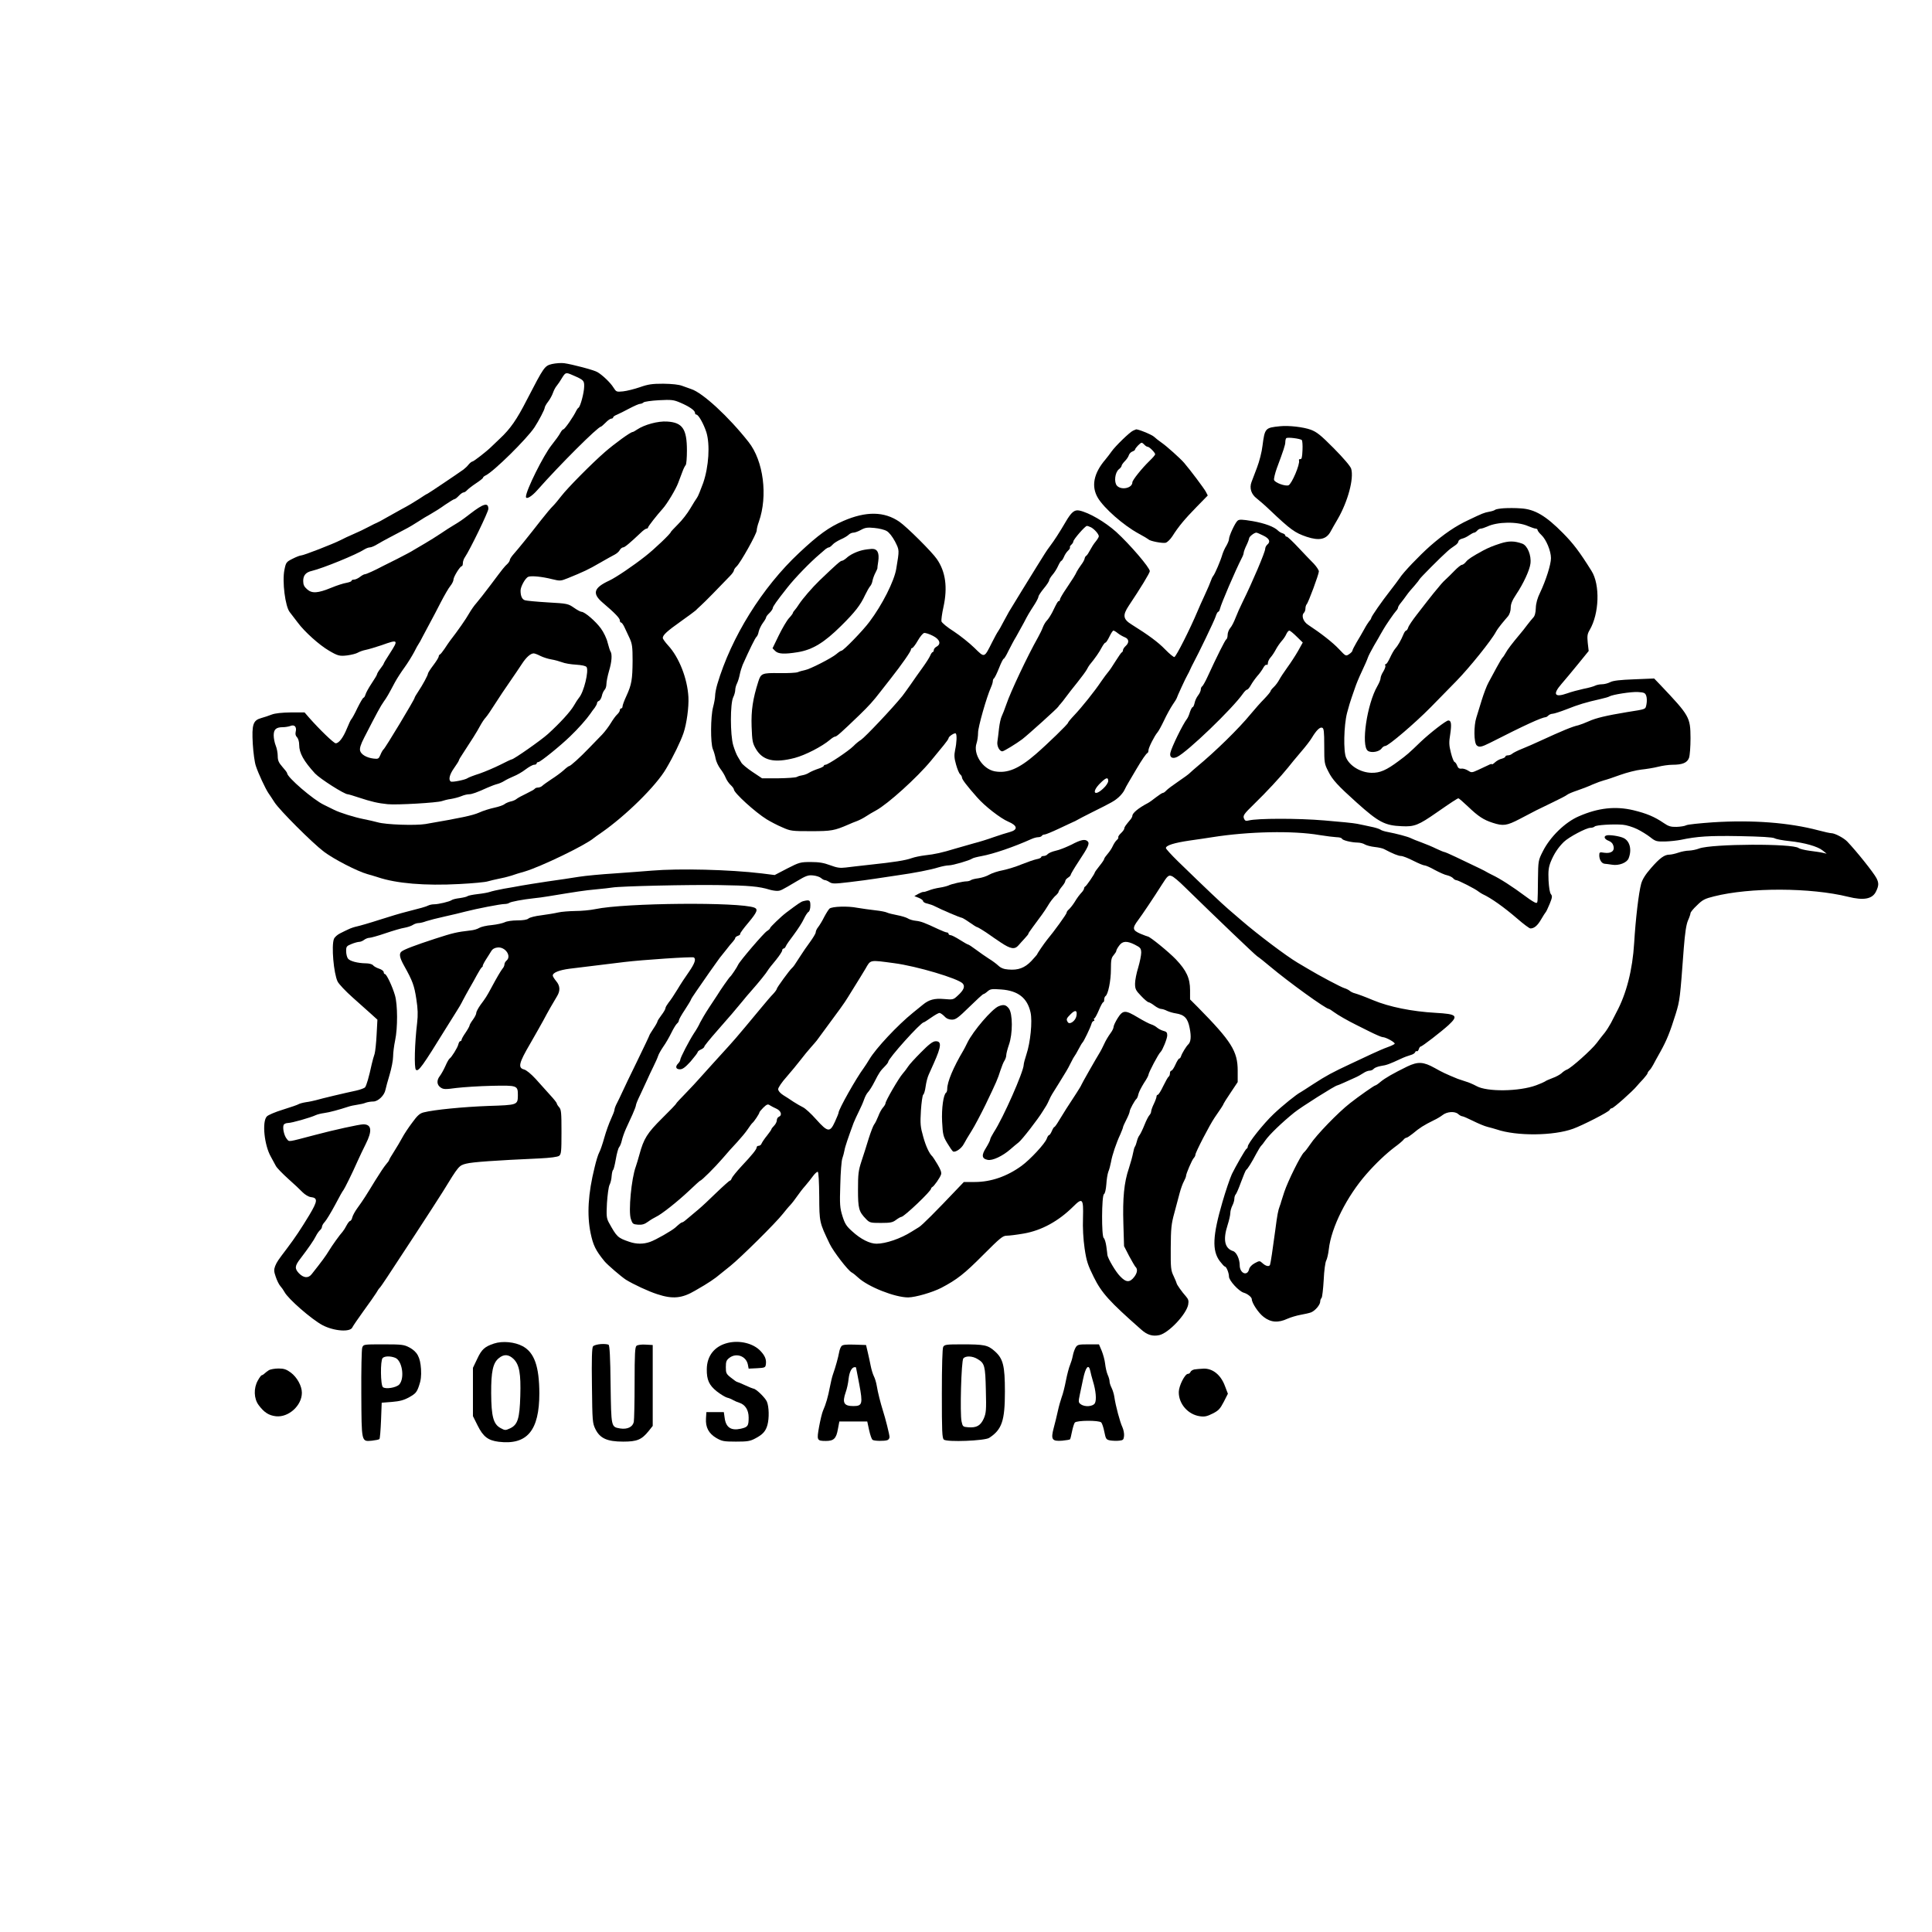 <?xml version="1.0" standalone="no"?>
<!DOCTYPE svg PUBLIC "-//W3C//DTD SVG 20010904//EN"
 "http://www.w3.org/TR/2001/REC-SVG-20010904/DTD/svg10.dtd">
<svg version="1.0" xmlns="http://www.w3.org/2000/svg"
 width="1440pt" height="1440pt" viewBox="0 0 1440 1440"
 preserveAspectRatio="xMidYMid meet">
<g transform="translate(0,1440) scale(0.1,-0.1)"
fill="#000000" stroke="none">
<path d="M4115 11687 c-56 -14 -59 -18 -188 -267 -75 -147 -123 -216 -200
-288 -27 -26 -57 -54 -66 -63 -32 -32 -131 -109 -140 -109 -5 0 -18 -10 -28
-22 -10 -13 -28 -30 -39 -38 -62 -44 -265 -180 -268 -180 -3 0 -31 -17 -63
-39 -32 -21 -89 -55 -128 -75 -38 -21 -92 -51 -120 -67 -27 -16 -57 -32 -65
-35 -8 -3 -33 -15 -55 -27 -48 -25 -77 -39 -130 -62 -22 -9 -60 -27 -85 -40
-59 -30 -278 -115 -296 -115 -8 0 -37 -11 -64 -25 -46 -23 -49 -27 -60 -82
-18 -86 6 -275 40 -316 6 -7 32 -41 59 -77 50 -68 160 -167 232 -209 66 -39
80 -43 137 -36 31 4 66 13 78 20 12 7 38 17 59 21 21 4 74 20 119 35 125 45
128 42 61 -62 -25 -38 -45 -72 -45 -75 0 -3 -11 -20 -25 -38 -14 -18 -25 -37
-25 -42 0 -5 -19 -36 -41 -69 -22 -33 -42 -70 -45 -82 -4 -13 -10 -23 -14 -23
-5 0 -25 -35 -46 -77 -20 -43 -41 -80 -45 -83 -4 -3 -19 -34 -33 -69 -28 -69
-60 -111 -84 -111 -14 0 -120 102 -200 193 l-32 37 -103 0 c-66 -1 -116 -6
-142 -16 -22 -9 -57 -20 -78 -26 -61 -17 -71 -48 -63 -192 4 -66 14 -140 23
-165 19 -58 70 -166 92 -200 10 -14 31 -46 47 -71 38 -59 281 -302 368 -368
74 -56 249 -146 324 -167 26 -7 61 -18 77 -23 139 -47 353 -65 610 -51 99 5
194 14 211 20 18 5 54 14 80 19 27 5 69 15 94 23 25 9 70 23 100 31 119 35
451 195 515 249 6 5 31 23 56 40 183 127 409 349 484 478 55 93 107 201 129
264 24 70 41 195 37 270 -8 140 -70 296 -151 384 -22 24 -40 49 -40 56 0 22
32 51 135 124 55 39 105 76 110 81 6 6 23 23 40 38 27 24 135 134 215 218 17
17 30 36 30 42 0 6 9 20 20 30 29 27 150 243 150 268 0 12 7 41 16 65 68 192
35 454 -77 595 -147 187 -342 367 -427 394 -15 5 -45 16 -67 24 -26 10 -76 15
-141 16 -83 0 -113 -4 -175 -26 -41 -14 -97 -28 -125 -31 -49 -5 -51 -4 -72
29 -22 36 -83 94 -120 115 -25 15 -188 58 -247 66 -22 3 -62 0 -90 -6z m153
-83 c83 -36 87 -40 86 -86 -1 -47 -28 -148 -42 -157 -5 -3 -12 -13 -16 -21
-21 -45 -87 -140 -97 -140 -5 0 -15 -12 -23 -27 -8 -16 -37 -56 -65 -91 -60
-75 -190 -336 -191 -384 0 -24 42 0 85 49 169 191 451 472 474 473 3 0 19 14
35 30 16 17 35 30 43 30 7 0 13 4 13 9 0 5 12 14 28 20 15 6 56 27 92 46 36
19 72 35 81 35 8 0 20 5 26 11 5 5 57 13 114 16 94 5 110 3 159 -18 66 -28
110 -58 110 -76 0 -7 4 -13 10 -13 16 0 55 -70 75 -132 28 -92 18 -256 -24
-378 -19 -52 -39 -102 -46 -110 -6 -8 -29 -44 -50 -80 -21 -36 -62 -89 -92
-118 -29 -29 -53 -55 -53 -57 0 -11 -120 -126 -189 -180 -91 -72 -220 -159
-269 -182 -117 -54 -130 -96 -51 -164 91 -77 129 -117 129 -133 0 -9 4 -16 9
-16 5 0 16 -15 24 -32 8 -18 26 -55 39 -83 20 -44 23 -65 23 -170 -1 -139 -7
-177 -46 -262 -16 -34 -29 -69 -29 -78 0 -8 -4 -15 -10 -15 -5 0 -10 -6 -10
-13 0 -8 -9 -22 -20 -32 -11 -10 -32 -39 -47 -64 -15 -25 -44 -64 -65 -86 -22
-22 -65 -67 -97 -100 -67 -70 -139 -135 -149 -135 -4 0 -23 -14 -42 -32 -19
-17 -60 -47 -90 -66 -30 -20 -61 -42 -68 -49 -7 -7 -22 -13 -32 -13 -10 0 -21
-4 -24 -9 -3 -5 -32 -21 -63 -36 -32 -15 -65 -33 -73 -40 -8 -7 -28 -16 -45
-19 -16 -4 -37 -13 -45 -20 -8 -7 -42 -19 -75 -26 -33 -7 -85 -23 -115 -37
-48 -21 -132 -39 -400 -85 -74 -12 -293 -5 -355 13 -22 6 -69 17 -105 24 -67
13 -176 47 -220 69 -14 7 -47 23 -75 37 -79 37 -275 206 -275 236 0 5 -16 26
-35 47 -28 32 -35 48 -35 82 0 23 -7 58 -15 77 -8 20 -15 54 -15 76 0 45 18
61 69 61 16 0 41 4 55 9 31 13 49 -7 40 -43 -4 -17 -1 -31 10 -41 9 -10 16
-33 16 -57 0 -61 34 -121 118 -213 38 -40 218 -155 244 -155 5 0 43 -11 84
-25 91 -30 142 -42 214 -49 68 -7 370 11 403 23 14 5 44 13 68 16 24 4 59 13
78 21 18 8 44 14 56 14 22 0 56 12 140 50 23 10 54 22 70 26 17 4 41 15 55 24
14 9 45 24 69 34 23 9 64 32 88 51 25 19 54 35 64 35 11 0 19 5 19 10 0 6 6
10 13 10 15 1 162 119 237 192 58 55 124 130 150 168 8 12 23 33 33 45 9 13
17 28 17 34 0 7 6 14 14 17 8 3 18 20 22 37 3 17 13 37 20 45 8 7 14 27 14 44
0 17 9 61 20 99 20 66 24 124 10 144 -4 6 -13 35 -21 65 -7 31 -29 77 -51 107
-39 53 -120 123 -144 123 -7 0 -33 14 -57 31 -42 29 -49 31 -193 39 -82 5
-159 12 -171 16 -21 6 -33 30 -33 72 0 30 36 95 58 103 23 9 104 1 178 -18 58
-14 63 -14 115 7 116 47 157 66 239 114 47 27 97 55 113 63 15 8 32 23 37 34
6 10 17 19 24 19 12 0 46 28 133 110 17 17 36 30 42 30 6 0 11 4 11 8 0 8 66
92 110 141 31 34 98 145 115 192 8 21 22 58 31 82 8 23 20 46 25 51 5 6 9 54
9 108 0 161 -33 209 -147 216 -67 5 -170 -23 -225 -60 -14 -10 -29 -18 -33
-18 -15 0 -131 -84 -205 -148 -99 -86 -280 -269 -326 -329 -20 -26 -48 -60
-62 -74 -15 -14 -54 -61 -87 -103 -95 -122 -173 -218 -205 -254 -17 -19 -30
-39 -30 -46 0 -6 -8 -19 -17 -28 -24 -22 -31 -31 -124 -155 -45 -60 -93 -121
-108 -138 -15 -16 -40 -52 -55 -78 -23 -41 -82 -126 -141 -202 -8 -11 -27 -38
-41 -60 -15 -22 -30 -41 -35 -43 -5 -2 -9 -9 -9 -15 0 -7 -18 -36 -40 -65 -22
-29 -40 -57 -40 -62 0 -12 -40 -86 -73 -135 -15 -22 -27 -43 -27 -47 0 -11
-220 -377 -231 -383 -5 -4 -16 -22 -23 -40 -13 -31 -17 -33 -51 -29 -53 6 -94
31 -101 59 -4 18 4 46 31 98 93 181 122 235 145 267 25 35 34 51 84 145 15 28
47 77 71 110 24 33 56 85 72 115 15 30 30 57 33 60 3 3 18 30 33 60 16 30 41
78 56 105 15 28 50 93 76 145 27 52 59 108 72 123 13 16 23 37 23 47 0 20 49
100 62 100 4 0 8 10 8 23 0 12 7 33 16 45 35 51 174 336 174 359 0 50 -35 41
-135 -36 -61 -47 -77 -58 -129 -89 -16 -9 -56 -35 -90 -58 -33 -22 -87 -56
-120 -75 -32 -19 -70 -41 -85 -50 -14 -10 -69 -38 -121 -65 -52 -26 -102 -51
-110 -55 -52 -28 -120 -59 -130 -59 -7 0 -23 -9 -37 -20 -14 -11 -34 -20 -44
-20 -11 0 -19 -4 -19 -9 0 -5 -17 -11 -37 -15 -21 -3 -71 -19 -112 -36 -102
-42 -146 -45 -182 -12 -22 19 -29 34 -29 62 0 42 20 65 65 75 83 20 333 122
391 160 13 8 31 15 41 15 10 0 36 11 58 25 22 13 60 34 85 47 25 13 74 39 110
58 36 18 84 47 108 63 24 16 65 41 91 55 27 15 76 46 109 70 34 23 65 42 70
42 5 0 19 11 32 25 13 14 29 25 36 25 6 0 17 7 25 16 7 8 36 31 66 51 29 19
53 38 53 42 0 5 9 12 19 17 59 27 309 274 365 359 32 49 76 133 76 146 0 6 11
27 26 46 14 18 30 48 36 66 6 17 18 41 28 52 9 11 27 37 39 58 26 42 29 43 79
21z m-240 -2093 c20 -10 57 -22 82 -26 25 -4 60 -14 79 -21 19 -8 66 -16 104
-18 44 -3 73 -9 79 -18 18 -28 -20 -186 -56 -228 -7 -8 -25 -35 -39 -60 -27
-46 -103 -129 -192 -210 -49 -45 -256 -190 -271 -190 -4 0 -42 -18 -85 -40
-42 -21 -112 -51 -155 -66 -44 -14 -83 -29 -89 -34 -16 -12 -113 -32 -125 -25
-19 12 -10 52 25 101 19 27 35 52 35 56 0 4 13 27 29 50 61 93 107 165 129
207 13 24 32 53 43 64 10 11 41 56 69 101 28 44 78 119 111 166 32 47 73 106
90 133 32 49 64 77 87 77 7 0 29 -8 50 -19z"/>
<path d="M9540 11223 c-110 -11 -113 -14 -130 -145 -5 -46 -24 -119 -41 -163
-17 -44 -35 -92 -41 -108 -17 -45 -2 -92 40 -123 20 -16 63 -53 95 -84 157
-149 188 -171 276 -201 94 -31 147 -20 179 40 9 17 33 59 53 93 76 132 121
301 100 374 -5 18 -55 77 -128 151 -99 100 -128 123 -173 140 -55 20 -164 33
-230 26z m163 -103 c4 -4 7 -38 5 -76 -2 -51 -6 -68 -16 -66 -8 1 -12 -3 -10
-10 9 -27 -54 -175 -78 -185 -24 -9 -102 19 -108 40 -2 10 7 48 20 85 51 137
64 176 64 197 0 12 3 25 7 29 9 9 104 -3 116 -14z"/>
<path d="M8445 11190 c-25 -11 -133 -116 -160 -155 -11 -16 -32 -43 -46 -60
-88 -103 -107 -200 -56 -286 46 -77 190 -204 302 -265 39 -21 72 -41 75 -44 9
-13 109 -32 130 -25 11 4 33 25 48 48 46 73 93 129 180 218 l84 86 -15 29
c-13 24 -113 158 -161 214 -26 31 -132 126 -166 149 -19 13 -46 34 -60 47 -18
16 -127 60 -134 53 -1 0 -10 -4 -21 -9z m85 -105 c7 -8 18 -15 24 -15 13 0 56
-44 56 -56 0 -5 -19 -27 -42 -49 -57 -55 -128 -144 -128 -160 0 -43 -82 -61
-115 -25 -23 26 -15 98 14 122 12 9 21 21 21 27 0 5 11 21 24 34 13 13 27 33
30 45 4 11 16 24 27 27 10 4 19 10 19 14 0 10 39 51 49 51 5 0 14 -7 21 -15z"/>
<path d="M11210 10612 c-30 -2 -59 -7 -65 -11 -5 -5 -26 -12 -45 -15 -41 -8
-48 -11 -155 -62 -95 -44 -183 -104 -286 -194 -80 -71 -200 -196 -227 -239 -9
-14 -42 -57 -72 -96 -59 -75 -140 -191 -140 -202 0 -4 -6 -14 -14 -22 -7 -9
-25 -36 -38 -61 -14 -25 -39 -69 -57 -98 -17 -29 -31 -57 -31 -62 0 -5 -11
-17 -25 -26 -24 -16 -25 -15 -75 38 -46 49 -134 118 -230 181 -37 24 -52 69
-31 90 6 6 11 20 11 32 0 12 4 25 9 31 13 13 91 224 91 245 0 10 -17 35 -37
57 -21 21 -73 75 -115 120 -42 45 -81 82 -87 82 -6 0 -11 4 -11 9 0 5 -9 13
-20 16 -11 3 -26 12 -33 19 -29 30 -100 56 -191 72 -80 13 -99 14 -112 3 -18
-15 -64 -113 -64 -138 0 -9 -9 -30 -19 -48 -11 -17 -24 -46 -30 -65 -13 -46
-55 -144 -68 -160 -6 -7 -14 -24 -18 -37 -4 -13 -24 -60 -45 -105 -21 -45 -45
-99 -54 -121 -55 -131 -159 -338 -173 -342 -5 -2 -37 24 -69 57 -51 53 -124
107 -249 185 -65 40 -69 69 -22 140 89 133 157 245 157 258 0 26 -147 198
-251 293 -83 74 -202 144 -275 159 -36 7 -59 -12 -102 -86 -45 -77 -86 -140
-112 -174 -14 -18 -33 -46 -43 -62 -9 -15 -36 -58 -60 -96 -39 -63 -188 -304
-207 -337 -5 -8 -23 -42 -41 -75 -17 -33 -35 -65 -40 -71 -5 -6 -25 -42 -44
-80 -61 -121 -55 -118 -133 -42 -37 36 -106 91 -153 122 -48 30 -89 64 -92 75
-2 10 4 58 15 107 32 146 16 263 -49 357 -35 52 -224 240 -279 278 -113 78
-249 80 -419 6 -106 -46 -184 -102 -328 -237 -276 -258 -507 -629 -611 -981
-9 -31 -16 -69 -16 -85 0 -16 -7 -54 -15 -84 -19 -71 -20 -268 -2 -313 8 -18
17 -50 21 -72 4 -21 20 -55 35 -75 15 -19 33 -49 40 -67 7 -17 23 -41 37 -54
13 -12 24 -27 24 -33 1 -26 158 -169 245 -223 28 -17 79 -44 115 -59 62 -28
72 -29 215 -29 152 0 174 4 280 50 17 8 45 19 64 26 18 7 47 22 65 34 17 11
51 32 76 45 88 48 305 244 409 370 34 41 77 94 96 117 19 23 35 46 35 51 0 13
46 43 54 35 9 -10 7 -67 -5 -122 -8 -40 -7 -61 7 -110 9 -33 23 -66 30 -72 8
-6 14 -17 14 -24 0 -14 36 -61 112 -147 57 -66 176 -158 233 -182 69 -29 74
-60 13 -77 -24 -6 -79 -24 -123 -39 -44 -16 -109 -36 -145 -45 -36 -10 -99
-28 -140 -40 -98 -30 -152 -42 -225 -50 -33 -4 -78 -13 -100 -21 -47 -17 -131
-30 -310 -49 -71 -8 -153 -17 -182 -21 -42 -5 -64 -2 -115 17 -48 18 -83 24
-144 24 -78 0 -86 -2 -176 -48 l-94 -49 -95 12 c-241 29 -618 38 -819 21 -58
-5 -184 -14 -280 -21 -96 -6 -215 -17 -265 -25 -49 -8 -155 -24 -235 -35 -80
-12 -167 -26 -195 -31 -27 -5 -86 -16 -130 -23 -44 -8 -91 -19 -105 -24 -14
-5 -54 -12 -90 -16 -36 -4 -69 -11 -75 -15 -5 -5 -32 -11 -59 -15 -27 -3 -54
-10 -60 -15 -15 -11 -98 -31 -131 -31 -14 0 -33 -4 -43 -9 -17 -9 -57 -20
-167 -48 -33 -8 -121 -34 -195 -58 -74 -24 -151 -46 -170 -50 -19 -4 -46 -13
-60 -20 -14 -6 -42 -20 -64 -31 -21 -10 -42 -29 -47 -42 -20 -51 -2 -256 27
-317 9 -19 60 -73 113 -120 53 -47 116 -103 140 -125 l44 -40 -6 -112 c-3 -62
-10 -126 -15 -143 -6 -16 -15 -50 -21 -75 -21 -98 -40 -162 -50 -174 -6 -7
-37 -18 -68 -25 -81 -17 -262 -60 -298 -71 -16 -4 -50 -12 -75 -15 -25 -4 -49
-11 -55 -15 -5 -4 -57 -22 -115 -40 -59 -18 -113 -41 -122 -52 -36 -40 -18
-213 30 -298 14 -25 31 -56 38 -70 7 -14 48 -56 91 -95 43 -38 92 -84 109
-102 17 -17 44 -33 59 -35 55 -6 54 -28 -10 -135 -63 -104 -105 -167 -166
-248 -69 -91 -75 -100 -88 -131 -10 -27 -10 -40 4 -80 9 -27 24 -58 34 -69 10
-11 24 -31 31 -44 26 -51 203 -205 284 -248 86 -45 209 -54 223 -15 4 9 41 63
82 120 42 57 84 118 95 135 10 18 21 34 25 37 4 3 29 39 56 80 27 41 121 185
210 320 88 135 181 278 205 317 120 196 121 196 175 210 46 12 215 24 547 39
81 4 133 11 145 19 16 12 18 31 18 178 0 143 -2 167 -17 184 -10 11 -18 24
-18 29 0 5 -23 34 -51 64 -27 30 -75 83 -106 118 -35 38 -69 66 -87 71 -47 12
-39 48 45 191 40 69 84 148 99 175 31 59 76 138 102 180 25 41 23 78 -7 113
-14 17 -25 35 -25 41 0 22 49 41 126 51 195 24 326 40 409 50 132 16 506 41
516 34 19 -11 7 -45 -35 -106 -25 -35 -64 -94 -87 -133 -23 -38 -53 -83 -66
-98 -12 -16 -23 -34 -23 -41 0 -7 -13 -30 -30 -52 -16 -21 -30 -43 -30 -48 0
-4 -13 -28 -30 -53 -16 -24 -30 -47 -30 -50 0 -3 -41 -89 -91 -192 -50 -102
-100 -206 -111 -231 -11 -25 -29 -61 -39 -81 -11 -20 -19 -43 -19 -50 0 -8
-12 -39 -26 -69 -14 -30 -37 -93 -50 -140 -13 -47 -30 -96 -38 -110 -8 -14
-23 -63 -34 -110 -49 -197 -58 -354 -30 -491 19 -90 37 -128 103 -209 21 -26
126 -116 160 -138 55 -34 168 -87 234 -108 115 -38 184 -31 281 26 8 5 40 24
70 41 30 18 69 44 87 58 17 14 66 53 107 86 77 62 338 320 391 388 17 21 41
51 55 65 14 15 37 45 52 67 15 22 42 57 60 77 18 21 44 53 58 73 14 19 30 33
35 31 6 -1 10 -72 11 -182 1 -195 1 -194 78 -355 28 -58 136 -198 164 -213 10
-5 31 -22 48 -38 74 -69 274 -148 373 -148 55 1 179 37 246 71 118 62 172 104
313 246 126 126 146 143 175 143 19 0 75 7 127 16 133 23 259 92 369 201 69
69 77 60 73 -82 -3 -77 2 -160 12 -230 14 -95 24 -124 68 -213 59 -119 116
-182 352 -390 46 -42 87 -54 137 -43 70 16 201 155 215 227 5 29 2 40 -17 62
-29 32 -69 89 -69 97 0 3 -10 27 -22 53 -21 43 -23 60 -22 212 1 144 4 177 27
260 14 52 32 120 40 150 8 30 22 69 31 85 9 17 16 34 16 40 0 17 44 119 57
133 7 7 13 19 13 26 0 17 105 220 143 276 17 25 39 57 49 72 10 15 18 29 18
32 0 2 24 40 53 83 l52 78 0 85 c0 145 -47 219 -297 473 l-58 58 0 69 c0 89
-27 147 -106 230 -54 56 -194 170 -209 170 -3 0 -29 10 -56 21 -59 26 -61 41
-16 101 30 40 118 171 176 263 43 68 51 75 75 65 12 -4 54 -39 92 -77 253
-247 523 -505 544 -520 14 -9 58 -44 97 -77 137 -115 415 -316 438 -316 3 0
21 -11 38 -24 28 -21 105 -65 164 -94 10 -5 55 -28 100 -50 46 -23 90 -42 98
-42 24 0 96 -40 90 -50 -3 -4 -27 -16 -53 -25 -26 -9 -78 -32 -117 -50 -38
-18 -110 -51 -160 -75 -133 -62 -181 -88 -275 -149 -47 -31 -90 -58 -95 -61
-29 -14 -137 -101 -203 -164 -75 -71 -192 -218 -192 -242 0 -7 -4 -14 -9 -16
-8 -3 -81 -131 -109 -188 -15 -33 -48 -130 -71 -210 -73 -251 -78 -360 -20
-439 17 -22 34 -41 38 -41 12 0 31 -48 31 -75 0 -29 73 -109 110 -120 29 -8
60 -34 60 -48 0 -28 50 -104 89 -133 53 -41 108 -45 177 -13 25 11 69 24 97
29 29 5 64 13 78 18 31 12 69 57 69 81 0 10 4 21 10 27 5 5 12 65 16 134 3 70
12 134 19 145 6 11 15 48 19 83 18 164 135 396 282 563 71 81 145 150 209 199
28 20 56 44 64 53 7 10 18 17 23 17 6 0 27 14 47 30 52 44 84 64 157 100 22
10 52 28 66 39 33 26 91 30 116 8 10 -9 24 -17 31 -17 6 0 43 -16 81 -35 38
-19 86 -39 107 -44 21 -5 52 -14 68 -19 149 -51 425 -48 570 5 74 27 267 126
272 140 3 7 10 13 17 13 12 0 156 128 185 164 9 11 31 35 49 54 17 19 32 39
32 43 0 4 6 14 13 21 8 7 20 25 28 40 8 15 32 60 55 100 47 85 71 144 114 282
31 101 32 114 60 491 9 113 18 173 31 204 11 24 19 49 19 55 0 7 21 33 48 58
41 41 58 50 127 67 269 68 721 66 1000 -3 116 -29 181 -17 208 40 21 43 21 64
3 99 -22 42 -150 202 -218 273 -26 27 -93 62 -118 62 -9 0 -52 9 -96 21 -219
58 -490 79 -788 60 -98 -7 -188 -16 -198 -22 -11 -6 -43 -11 -72 -12 -42 -1
-60 4 -96 29 -69 47 -127 71 -225 95 -134 32 -263 18 -407 -45 -103 -44 -214
-153 -268 -260 -35 -69 -35 -71 -37 -210 -2 -183 -1 -176 -15 -175 -7 0 -40
20 -73 45 -106 79 -196 136 -255 164 -14 7 -32 16 -40 21 -14 9 -51 27 -232
113 -42 20 -79 36 -84 36 -4 0 -30 11 -58 24 -28 14 -78 35 -111 47 -33 12
-69 26 -80 32 -21 11 -108 34 -172 46 -23 4 -48 12 -55 18 -7 5 -40 16 -73 22
-33 7 -78 17 -100 21 -22 5 -132 16 -244 25 -200 17 -499 16 -563 0 -23 -6
-29 -3 -37 16 -7 21 1 33 74 104 94 91 203 209 255 274 19 25 62 76 95 115 34
39 71 87 82 106 35 58 61 83 78 76 12 -4 15 -28 15 -136 0 -126 1 -133 31
-191 30 -61 71 -105 210 -230 164 -147 210 -172 337 -177 94 -5 125 8 260 102
105 73 155 106 162 106 4 0 36 -28 71 -61 77 -74 117 -100 186 -122 77 -25
104 -21 200 29 109 58 135 71 248 125 50 24 97 48 105 55 8 7 42 21 75 32 33
11 85 31 115 45 30 13 69 27 85 31 17 4 71 22 120 40 50 18 121 36 158 40 38
4 94 13 125 21 31 8 79 15 108 15 74 0 110 15 123 52 6 17 11 83 11 147 -1
155 -7 166 -223 394 l-48 50 -148 -6 c-107 -4 -158 -10 -179 -21 -17 -9 -45
-16 -62 -16 -17 0 -40 -5 -50 -10 -11 -6 -50 -17 -87 -24 -37 -8 -93 -23 -123
-34 -94 -33 -109 -7 -42 70 26 30 82 97 125 150 l78 96 -7 61 c-5 51 -3 66 14
95 72 122 79 338 14 441 -90 144 -136 204 -212 281 -129 131 -212 179 -315
185 -38 3 -95 3 -125 1z m179 -133 c24 -10 50 -19 57 -19 8 0 14 -5 14 -10 0
-6 13 -23 29 -38 36 -34 71 -119 71 -172 0 -47 -37 -164 -81 -257 -20 -40 -31
-80 -32 -115 -1 -36 -8 -61 -20 -72 -9 -10 -29 -34 -44 -54 -15 -21 -41 -53
-58 -73 -52 -62 -90 -111 -104 -138 -8 -14 -17 -28 -21 -31 -4 -3 -24 -36 -45
-75 -20 -38 -48 -89 -61 -113 -13 -23 -35 -82 -50 -130 -15 -48 -33 -106 -40
-130 -20 -61 -19 -186 2 -207 18 -17 35 -14 101 19 259 132 382 188 415 191 4
0 13 6 20 13 6 6 20 12 30 12 10 0 57 15 106 34 85 34 141 51 252 76 30 7 60
15 65 19 23 14 164 36 213 33 46 -3 54 -6 62 -28 5 -13 6 -41 2 -62 -9 -41 3
-36 -147 -60 -151 -25 -231 -44 -281 -67 -29 -13 -66 -27 -81 -31 -43 -9 -120
-41 -283 -116 -41 -19 -102 -46 -135 -59 -33 -13 -66 -30 -73 -36 -7 -7 -22
-13 -33 -13 -10 0 -19 -4 -19 -9 0 -5 -12 -12 -27 -16 -16 -3 -38 -16 -50 -27
-13 -12 -23 -18 -23 -14 0 4 -12 1 -27 -7 -16 -8 -50 -24 -77 -36 -46 -21 -49
-21 -75 -4 -14 9 -36 16 -48 14 -17 -2 -26 5 -32 22 -5 14 -14 26 -20 28 -6 2
-18 33 -27 69 -14 55 -15 77 -5 137 11 75 8 103 -14 103 -17 0 -135 -92 -205
-158 -91 -88 -103 -98 -165 -144 -92 -69 -141 -90 -204 -88 -80 2 -161 51
-188 113 -21 46 -17 239 7 333 11 43 27 95 34 114 7 19 19 53 26 75 7 22 29
76 50 120 21 44 41 90 45 103 4 13 25 53 46 90 22 37 44 75 49 85 6 9 13 23
18 31 16 30 85 130 98 143 8 8 14 19 14 25 0 5 10 22 23 37 12 15 31 40 42 56
11 16 37 47 58 70 20 23 37 45 37 47 0 6 161 168 207 208 15 14 40 33 56 43
15 9 27 24 27 31 0 8 12 17 27 21 15 3 39 15 54 26 15 10 31 19 37 19 5 0 15
7 22 15 7 8 19 15 27 15 8 0 29 7 47 15 77 37 225 39 305 4z m-3256 -10 c25
-14 56 -49 57 -66 0 -6 -11 -24 -24 -40 -13 -15 -31 -44 -41 -63 -10 -19 -22
-38 -28 -42 -6 -3 -12 -13 -13 -22 -1 -8 -13 -30 -27 -48 -13 -18 -27 -40 -31
-48 -11 -25 -29 -53 -78 -126 -27 -39 -48 -76 -48 -82 0 -7 -3 -12 -8 -12 -7
0 -12 -8 -48 -82 -12 -23 -30 -52 -41 -63 -11 -11 -24 -34 -30 -50 -6 -17 -22
-50 -36 -75 -79 -140 -205 -407 -236 -499 -12 -35 -28 -76 -35 -90 -7 -14 -16
-55 -20 -91 -4 -36 -9 -80 -12 -98 -5 -32 15 -72 37 -72 11 0 107 59 148 90
43 33 265 233 269 243 2 4 9 13 16 20 6 6 25 30 41 52 16 22 55 72 86 110 31
39 62 81 69 94 7 14 17 30 21 35 40 48 74 97 90 129 11 20 23 37 28 37 5 0 18
20 30 45 12 25 25 45 30 45 4 0 20 -9 33 -20 14 -11 37 -24 52 -30 31 -12 34
-40 6 -65 -11 -10 -20 -24 -20 -31 0 -7 -4 -14 -8 -16 -5 -1 -25 -31 -46 -64
-21 -34 -45 -70 -54 -80 -10 -11 -34 -44 -55 -74 -48 -72 -145 -193 -202 -253
-25 -26 -45 -51 -45 -55 0 -9 -150 -155 -240 -233 -127 -110 -212 -145 -306
-128 -90 17 -163 130 -135 210 6 18 11 53 11 78 0 43 63 264 96 338 8 17 14
38 14 46 0 9 4 18 9 21 5 4 22 38 37 76 15 39 31 70 35 70 4 0 20 26 35 58 16
31 41 80 58 107 16 28 42 75 58 105 30 58 36 68 81 138 15 24 27 48 27 55 0 7
18 34 40 61 22 26 40 54 40 61 0 6 11 25 25 41 14 16 33 46 42 67 9 20 20 37
24 37 3 0 12 13 19 29 6 16 20 37 31 47 10 9 16 20 14 24 -3 4 2 13 10 20 8 7
15 18 15 24 0 15 88 116 101 116 6 0 20 -5 32 -11z m-1524 -27 c18 -10 42 -41
62 -78 33 -66 33 -60 9 -204 -15 -91 -104 -268 -200 -395 -47 -64 -194 -215
-208 -215 -5 0 -22 -11 -38 -25 -35 -30 -199 -114 -236 -120 -15 -3 -38 -9
-52 -15 -13 -5 -76 -8 -139 -7 -126 2 -136 -2 -155 -63 -41 -129 -54 -215 -50
-334 4 -110 7 -125 32 -168 51 -87 137 -107 290 -67 79 21 203 85 262 135 15
13 32 24 39 24 11 0 45 30 180 160 72 70 103 104 156 173 10 12 44 56 76 97
85 108 153 206 153 219 0 6 4 11 9 11 5 0 24 24 41 54 17 30 38 56 48 58 9 2
38 -7 65 -21 52 -26 64 -61 27 -81 -11 -6 -20 -17 -20 -25 0 -8 -4 -15 -8 -15
-4 0 -13 -12 -19 -27 -7 -16 -32 -55 -56 -88 -24 -33 -65 -91 -91 -129 -27
-38 -54 -76 -60 -83 -75 -93 -279 -308 -308 -327 -15 -9 -41 -30 -57 -47 -37
-37 -190 -139 -208 -139 -7 0 -13 -4 -13 -8 0 -5 -19 -15 -42 -22 -24 -8 -54
-21 -67 -29 -13 -9 -36 -17 -49 -19 -14 -2 -33 -7 -43 -13 -10 -5 -72 -9 -138
-10 l-121 0 -72 48 c-39 26 -76 57 -82 68 -6 11 -18 31 -27 45 -9 14 -24 52
-34 85 -23 79 -23 312 0 358 8 16 15 41 15 54 0 13 6 36 14 51 7 15 16 44 20
66 4 21 14 52 21 70 50 112 95 205 104 210 5 4 13 21 16 39 4 17 18 46 31 64
13 17 24 36 24 41 0 6 11 20 25 33 13 13 25 30 25 37 0 11 29 52 108 152 58
74 172 191 242 250 16 14 36 31 44 38 8 6 19 12 24 12 5 0 17 9 27 20 10 12
38 29 62 40 24 10 50 26 59 35 8 8 24 15 35 15 10 0 36 9 57 21 31 17 48 19
99 14 34 -3 76 -13 92 -23z m2807 -34 c46 -22 56 -46 29 -68 -8 -7 -15 -21
-15 -31 0 -24 -98 -254 -167 -393 -19 -38 -43 -92 -54 -121 -11 -29 -28 -63
-39 -75 -11 -13 -20 -36 -20 -51 0 -15 -4 -31 -10 -34 -9 -6 -68 -123 -141
-282 -15 -33 -33 -64 -38 -68 -6 -3 -11 -14 -11 -24 0 -10 -9 -30 -20 -44 -11
-14 -23 -39 -26 -56 -4 -17 -10 -31 -14 -31 -5 0 -14 -17 -21 -37 -6 -21 -16
-44 -22 -51 -31 -40 -115 -211 -124 -254 -7 -33 16 -46 50 -30 77 37 414 361
492 473 11 16 25 29 30 29 6 0 18 15 28 33 10 18 32 49 48 68 17 18 37 47 45
62 8 15 19 25 24 22 6 -4 10 2 10 13 0 10 9 30 21 43 12 13 29 40 39 59 10 19
29 46 41 60 13 14 30 38 36 53 7 15 17 27 23 27 5 0 30 -20 55 -45 l45 -44
-35 -63 c-20 -35 -56 -90 -80 -123 -24 -33 -51 -74 -60 -91 -9 -17 -27 -42
-41 -55 -13 -12 -24 -26 -24 -31 0 -4 -21 -30 -47 -57 -27 -27 -71 -77 -100
-112 -90 -110 -264 -280 -403 -395 -19 -16 -42 -36 -50 -44 -8 -9 -48 -38 -88
-65 -40 -27 -80 -57 -89 -67 -9 -10 -20 -18 -26 -18 -5 0 -28 -15 -50 -32 -23
-18 -50 -38 -62 -44 -69 -36 -115 -74 -115 -95 0 -5 -5 -15 -10 -22 -40 -48
-50 -61 -50 -72 0 -6 -11 -22 -25 -35 -13 -12 -22 -26 -20 -30 3 -4 -2 -14
-11 -21 -8 -7 -21 -26 -29 -43 -7 -17 -25 -44 -39 -60 -14 -16 -26 -33 -26
-38 0 -5 -16 -29 -35 -52 -19 -24 -35 -46 -35 -49 0 -9 -63 -102 -72 -105 -4
-2 -8 -8 -8 -14 0 -5 -6 -16 -12 -23 -26 -29 -36 -42 -60 -81 -14 -22 -33 -45
-42 -53 -9 -7 -16 -18 -16 -24 0 -10 -94 -140 -146 -202 -23 -29 -74 -103 -74
-109 0 -1 -19 -23 -43 -49 -49 -51 -98 -70 -172 -63 -32 2 -55 11 -73 28 -15
14 -47 38 -72 53 -25 16 -68 46 -96 67 -28 21 -54 38 -58 38 -4 0 -32 16 -62
35 -30 19 -61 35 -69 35 -8 0 -15 5 -15 10 0 6 -6 10 -12 10 -7 0 -35 11 -63
24 -104 49 -131 59 -169 63 -21 2 -48 10 -60 18 -11 7 -47 18 -79 24 -31 6
-65 14 -75 19 -9 5 -48 13 -87 17 -38 4 -99 13 -136 19 -70 14 -186 10 -206
-6 -6 -5 -24 -33 -39 -61 -14 -29 -35 -63 -45 -76 -11 -13 -19 -31 -19 -40 0
-9 -20 -41 -43 -73 -23 -31 -54 -76 -69 -100 -48 -75 -53 -82 -65 -93 -19 -17
-113 -146 -113 -155 0 -5 -12 -22 -27 -38 -16 -16 -56 -63 -89 -103 -34 -41
-88 -105 -119 -143 -32 -38 -64 -76 -72 -85 -14 -17 -52 -59 -174 -193 -42
-46 -87 -96 -100 -111 -13 -16 -57 -62 -96 -103 -40 -41 -73 -76 -73 -79 0 -4
-47 -53 -105 -110 -111 -110 -137 -152 -169 -270 -9 -33 -21 -73 -27 -90 -33
-89 -56 -334 -37 -390 12 -37 16 -40 53 -43 31 -2 49 3 75 22 19 14 46 30 59
36 40 18 160 113 246 194 44 42 82 76 84 76 10 0 111 101 166 165 33 39 82 94
110 123 27 30 63 72 78 95 15 23 31 44 35 47 12 9 52 69 52 78 0 4 14 21 30
37 26 25 34 27 48 17 9 -6 32 -18 50 -26 34 -16 44 -49 17 -60 -8 -3 -15 -15
-15 -26 0 -11 -9 -29 -20 -40 -11 -11 -20 -23 -20 -26 0 -4 -15 -25 -33 -48
-19 -23 -36 -49 -40 -58 -3 -10 -13 -18 -22 -18 -8 0 -15 -5 -15 -11 0 -15
-32 -55 -113 -141 -37 -40 -70 -81 -73 -90 -3 -10 -9 -18 -14 -18 -4 0 -50
-41 -102 -91 -51 -50 -110 -105 -132 -123 -21 -17 -55 -46 -75 -63 -20 -18
-40 -33 -44 -33 -8 0 -21 -10 -54 -40 -26 -23 -144 -91 -187 -106 -50 -18
-103 -18 -157 1 -85 29 -92 36 -152 145 -16 31 -18 48 -13 143 4 60 12 121 19
135 8 15 15 45 16 67 2 22 6 42 11 45 4 3 13 39 20 80 7 41 18 82 25 90 7 8
16 31 20 50 4 19 18 59 31 88 13 28 35 77 49 107 14 31 25 61 25 67 0 7 14 42
32 78 17 36 40 85 51 110 11 25 32 70 47 100 15 30 31 66 35 79 4 14 22 45 39
70 18 25 45 72 60 103 15 31 34 62 42 69 8 6 14 17 14 23 0 7 20 43 45 80 25
38 45 72 45 75 0 3 18 32 40 63 96 139 115 166 149 213 19 28 38 52 41 55 3 3
19 23 36 45 16 21 37 47 47 57 9 10 17 22 17 27 0 5 9 12 20 16 11 3 19 10 17
15 -1 5 26 42 61 83 65 78 74 100 45 112 -112 43 -963 36 -1186 -11 -38 -8
-105 -14 -150 -14 -45 -1 -102 -5 -127 -11 -25 -6 -81 -15 -125 -21 -44 -5
-87 -16 -96 -24 -10 -9 -39 -14 -83 -14 -37 0 -79 -6 -94 -14 -15 -7 -58 -17
-97 -21 -38 -3 -80 -13 -93 -21 -12 -8 -41 -17 -65 -19 -103 -12 -129 -18
-262 -61 -150 -49 -232 -80 -252 -96 -20 -16 -15 -45 19 -106 64 -114 76 -149
91 -247 12 -77 13 -119 6 -180 -18 -148 -23 -335 -9 -348 18 -18 47 22 229
317 24 39 57 91 72 115 16 24 38 62 49 85 12 22 34 64 50 91 16 28 42 73 56
100 15 28 31 53 36 56 5 3 8 8 6 10 -1 2 8 22 22 44 14 21 32 51 41 65 10 17
26 26 48 28 58 6 106 -65 66 -98 -8 -7 -15 -19 -15 -28 0 -8 -6 -23 -14 -31
-12 -15 -41 -63 -88 -151 -29 -54 -40 -71 -76 -119 -17 -24 -32 -51 -32 -61 0
-9 -11 -31 -25 -50 -14 -19 -25 -38 -25 -43 0 -5 -13 -29 -30 -54 -17 -24 -30
-48 -30 -54 0 -5 -4 -9 -9 -9 -5 0 -12 -11 -15 -25 -6 -25 -50 -95 -65 -105
-5 -3 -19 -27 -31 -55 -12 -27 -31 -61 -41 -74 -26 -33 -24 -67 6 -87 21 -14
35 -14 117 -3 51 6 169 14 263 16 192 4 195 3 195 -71 -1 -72 -2 -72 -220 -79
-186 -7 -404 -28 -482 -48 -29 -7 -47 -23 -86 -77 -28 -37 -61 -87 -74 -112
-13 -25 -41 -71 -61 -103 -20 -31 -37 -60 -37 -64 0 -4 -11 -18 -23 -32 -13
-15 -49 -69 -81 -121 -67 -110 -89 -145 -132 -204 -17 -23 -34 -54 -38 -69 -3
-15 -11 -27 -16 -27 -5 0 -17 -15 -26 -32 -9 -18 -23 -40 -30 -48 -22 -24 -78
-102 -104 -145 -21 -35 -50 -75 -127 -172 -25 -32 -60 -29 -95 7 -33 35 -31
55 11 109 58 76 101 138 115 167 8 17 22 36 30 44 9 7 16 19 16 27 0 7 9 24
21 36 11 12 46 69 77 127 30 58 58 107 62 110 6 6 66 126 105 215 15 33 42 91
61 128 50 99 44 147 -18 147 -28 0 -221 -42 -363 -80 -206 -54 -188 -52 -207
-29 -20 23 -33 81 -24 104 3 8 18 15 33 15 27 0 165 39 208 59 11 5 38 12 61
15 39 5 112 25 179 47 17 6 47 12 68 15 21 3 50 9 63 15 14 5 39 9 56 9 36 0
83 45 91 87 3 16 17 66 31 113 14 47 26 108 26 135 0 28 7 82 15 120 20 94 19
268 -1 336 -19 66 -63 159 -75 159 -5 0 -9 6 -9 14 0 8 -15 20 -34 26 -19 6
-40 18 -46 26 -7 8 -30 14 -54 14 -60 1 -119 16 -133 36 -7 10 -13 34 -13 55
0 34 3 38 40 53 22 9 48 16 58 16 9 0 26 7 36 15 11 8 28 15 39 15 10 0 65 15
120 34 56 19 120 38 142 41 22 4 50 13 62 21 12 8 31 14 42 14 12 0 38 6 58
14 21 7 83 23 138 35 55 12 125 29 155 37 81 21 261 56 290 56 14 0 30 4 35 8
10 9 102 26 185 35 25 2 74 9 110 15 213 35 264 43 350 51 52 5 109 11 125 14
59 10 574 22 800 18 214 -3 294 -10 371 -34 17 -5 41 -9 55 -9 26 0 30 2 148
72 68 41 86 47 121 43 23 -2 50 -11 59 -19 10 -9 23 -16 30 -16 6 0 22 -7 34
-15 20 -13 38 -13 147 0 69 8 157 20 195 26 39 6 111 17 160 24 129 18 252 42
309 60 27 8 62 15 78 15 30 0 155 37 173 50 6 5 37 13 70 19 89 16 243 69 372
127 17 8 40 14 51 14 12 0 24 5 27 10 3 6 13 10 21 10 8 0 56 20 107 44 50 24
99 46 107 50 8 3 22 10 30 15 8 5 58 31 110 57 149 74 165 83 198 112 17 15
36 39 42 52 6 14 21 41 33 61 12 20 37 63 56 95 43 73 74 118 84 122 4 2 7 11
7 20 0 19 45 108 67 133 8 9 30 49 49 89 19 41 48 93 64 117 17 24 30 46 30
48 0 6 70 158 81 175 5 8 14 26 20 40 6 14 16 34 22 45 41 76 157 317 167 348
6 20 15 37 20 37 4 0 10 10 13 23 9 38 113 281 163 379 8 14 14 32 14 40 1 7
9 31 20 53 11 22 19 45 20 52 0 13 38 43 54 43 5 0 28 -10 52 -22z m-1156
-1829 c0 -12 -16 -37 -36 -55 -67 -64 -91 -29 -25 37 44 44 61 49 61 18z
m3941 -358 c31 -15 76 -43 99 -61 39 -31 47 -33 110 -32 37 1 89 7 116 12 123
26 212 32 439 28 159 -3 247 -8 262 -16 12 -7 61 -16 110 -21 114 -12 211 -40
248 -70 l30 -24 -30 7 c-16 4 -60 10 -98 15 -37 5 -73 14 -81 20 -42 35 -645
32 -741 -3 -22 -9 -56 -15 -76 -16 -20 0 -56 -7 -79 -15 -23 -8 -54 -15 -67
-15 -37 0 -72 -25 -138 -101 -42 -48 -64 -84 -73 -117 -18 -66 -41 -259 -52
-441 -12 -200 -58 -379 -132 -516 -11 -22 -30 -58 -41 -80 -12 -22 -32 -54
-46 -72 -14 -17 -42 -52 -61 -78 -38 -50 -190 -186 -221 -197 -11 -4 -29 -16
-40 -27 -11 -10 -41 -27 -67 -36 -26 -10 -52 -21 -57 -26 -6 -4 -35 -17 -65
-28 -127 -47 -367 -50 -445 -6 -22 12 -58 28 -80 34 -22 7 -49 16 -60 20 -88
36 -117 50 -170 80 -86 48 -126 50 -206 12 -106 -52 -165 -86 -199 -114 -17
-15 -35 -27 -39 -27 -8 0 -126 -83 -188 -132 -89 -69 -254 -240 -298 -308 -17
-25 -37 -52 -47 -60 -24 -23 -118 -211 -146 -295 -19 -58 -23 -70 -24 -75 0
-3 -4 -15 -9 -28 -13 -34 -19 -66 -34 -182 -19 -142 -34 -243 -39 -257 -6 -16
-31 -11 -56 12 -21 19 -22 19 -58 0 -22 -12 -39 -30 -42 -45 -13 -55 -70 -31
-70 30 0 45 -24 97 -49 105 -63 20 -77 84 -41 195 11 34 20 74 20 89 0 14 7
39 15 55 8 15 15 38 15 50 0 12 4 26 9 32 6 5 24 47 41 94 17 46 34 87 38 90
11 7 42 57 75 120 16 30 33 57 37 60 4 3 18 21 31 40 30 43 123 133 216 208
49 40 306 202 320 202 2 0 25 9 51 21 26 12 63 28 82 37 19 8 47 24 62 34 14
10 35 18 46 18 11 0 25 6 31 14 7 8 31 17 54 21 42 6 63 14 147 53 25 12 58
24 73 28 16 4 31 13 34 20 3 8 9 12 13 9 5 -3 11 4 15 15 3 11 10 20 14 20 11
0 153 110 208 160 75 70 62 82 -97 91 -176 10 -345 44 -465 94 -67 28 -111 44
-135 51 -14 3 -32 12 -40 19 -8 7 -26 16 -40 20 -24 7 -187 93 -273 145 -23
14 -57 34 -76 45 -83 49 -299 212 -417 314 -23 20 -68 59 -100 86 -54 47 -158
145 -375 356 -49 48 -89 92 -89 98 0 20 61 39 176 56 60 8 136 20 169 25 270
43 604 50 800 16 50 -8 107 -15 127 -16 20 0 38 -5 40 -11 4 -12 69 -28 116
-29 18 0 43 -6 55 -14 12 -7 45 -16 74 -19 28 -3 60 -10 70 -16 62 -33 106
-51 126 -51 12 0 53 -16 90 -35 38 -19 75 -35 84 -35 9 0 44 -15 77 -34 34
-18 75 -37 93 -40 17 -4 37 -14 44 -22 6 -8 17 -14 23 -14 14 0 144 -66 166
-85 8 -6 22 -15 30 -19 65 -30 159 -97 259 -183 46 -40 90 -73 98 -73 28 0 53
21 80 68 15 26 30 49 33 52 4 3 17 31 30 62 20 49 21 59 10 73 -9 10 -15 51
-18 103 -3 70 0 97 16 138 24 59 55 107 98 149 37 36 167 105 198 105 12 0 26
4 32 10 11 11 137 19 209 13 27 -2 75 -17 106 -32z m-3741 -863 c40 -20 45
-27 46 -58 0 -19 -10 -69 -22 -110 -13 -41 -24 -96 -24 -121 0 -40 5 -51 45
-92 24 -26 50 -47 55 -47 6 0 26 -11 44 -25 18 -14 41 -25 50 -25 9 0 29 -6
44 -14 15 -7 44 -16 65 -19 65 -10 90 -36 104 -109 13 -65 9 -105 -11 -123
-14 -13 -46 -65 -53 -87 -3 -10 -9 -18 -14 -18 -4 0 -17 -20 -28 -45 -11 -25
-25 -45 -30 -45 -6 0 -11 -9 -11 -19 0 -11 -4 -23 -10 -26 -5 -3 -23 -35 -40
-70 -17 -36 -35 -65 -41 -65 -5 0 -9 -6 -9 -13 0 -7 -9 -32 -20 -55 -11 -22
-20 -48 -20 -56 0 -8 -6 -21 -13 -28 -7 -7 -24 -40 -37 -73 -13 -33 -30 -67
-36 -75 -7 -8 -16 -28 -20 -45 -4 -16 -10 -34 -14 -40 -5 -5 -11 -28 -15 -50
-4 -22 -18 -73 -31 -113 -36 -105 -47 -222 -41 -414 l5 -166 38 -74 c22 -40
42 -75 45 -78 20 -17 17 -45 -6 -76 -34 -45 -62 -44 -107 4 -32 32 -89 129
-94 157 0 6 -4 35 -8 65 -4 30 -13 58 -19 62 -18 11 -16 316 1 327 8 5 15 34
18 74 2 36 9 78 15 94 7 15 15 48 20 73 8 49 39 141 70 207 10 24 19 46 19 50
0 5 11 30 25 57 14 27 25 55 25 62 0 14 39 85 51 94 4 3 11 19 14 35 4 17 23
53 41 82 19 28 34 56 34 62 0 15 75 158 91 171 14 13 49 99 49 123 0 21 -6 28
-27 33 -16 4 -37 15 -48 24 -11 10 -31 21 -45 25 -14 4 -58 27 -98 51 -95 57
-112 57 -151 -4 -17 -27 -31 -57 -31 -66 0 -10 -11 -32 -25 -50 -13 -18 -34
-52 -45 -77 -11 -24 -25 -51 -30 -59 -32 -52 -140 -242 -140 -246 0 -3 -17
-31 -37 -62 -63 -96 -94 -144 -130 -204 -15 -26 -31 -48 -34 -48 -4 0 -12 -13
-19 -30 -7 -16 -16 -30 -20 -30 -5 0 -13 -12 -18 -27 -13 -37 -124 -156 -187
-202 -108 -79 -229 -121 -349 -121 l-82 0 -45 -47 c-166 -175 -267 -276 -289
-289 -14 -8 -38 -23 -55 -34 -82 -52 -193 -90 -262 -90 -50 0 -118 34 -181 92
-44 39 -55 57 -73 114 -19 61 -21 86 -16 234 2 91 9 179 15 195 6 17 13 44 16
60 4 27 29 99 68 205 8 19 25 58 39 85 14 28 32 68 39 89 7 21 20 46 30 56 9
9 32 45 49 79 33 65 42 79 79 116 12 12 22 26 22 30 0 25 243 295 265 295 3 0
28 16 55 35 27 19 55 35 62 35 7 0 24 -12 37 -25 15 -17 34 -25 56 -25 29 0
47 14 130 95 53 52 100 95 104 95 4 0 19 9 32 21 21 18 32 19 101 14 126 -9
195 -63 219 -171 15 -66 -1 -225 -31 -314 -11 -33 -20 -67 -20 -77 -1 -51
-153 -396 -222 -501 -15 -24 -28 -49 -28 -56 0 -6 -14 -34 -30 -60 -36 -56
-33 -82 11 -91 35 -8 112 28 170 79 19 17 47 40 61 51 25 19 145 174 180 232
10 15 22 35 27 43 5 8 14 26 20 40 6 14 16 34 23 45 7 11 31 49 53 85 22 36
46 75 52 85 7 11 23 40 35 65 12 25 25 47 28 50 3 3 16 25 29 50 13 25 26 47
30 50 8 7 58 109 66 138 3 12 11 22 16 22 6 0 7 5 4 10 -3 6 -3 10 2 10 4 0
19 27 33 60 14 33 28 60 33 60 4 0 7 9 7 19 0 11 4 22 9 26 20 11 41 116 41
198 0 70 3 88 20 107 11 13 20 27 20 32 0 6 9 23 21 39 25 36 58 38 119 7z
m-1795 -137 c168 -22 476 -114 510 -151 20 -22 9 -50 -39 -93 -30 -28 -34 -29
-101 -23 -70 6 -111 -5 -156 -42 -8 -6 -41 -33 -74 -60 -115 -93 -277 -266
-325 -347 -13 -22 -32 -51 -42 -65 -56 -75 -188 -309 -188 -334 0 -4 -12 -35
-27 -67 -37 -81 -53 -79 -140 18 -37 42 -81 82 -98 90 -16 8 -48 26 -71 41
-22 15 -57 38 -77 50 -23 15 -37 32 -37 44 0 12 28 53 63 92 34 39 81 96 104
126 23 30 58 73 78 95 20 22 39 45 43 50 186 252 201 272 233 324 72 116 118
190 130 211 39 68 28 66 214 41z m1358 -394 c-7 -36 -50 -67 -64 -46 -14 22
-11 28 22 61 34 34 50 28 42 -15z"/>
<path d="M11185 10350 c-59 -19 -90 -32 -130 -53 -79 -43 -112 -64 -128 -84
-10 -13 -24 -23 -31 -23 -7 0 -33 -21 -57 -46 -24 -25 -53 -53 -63 -62 -10 -9
-26 -25 -35 -36 -28 -32 -85 -103 -104 -128 -10 -12 -44 -57 -76 -98 -32 -41
-62 -85 -65 -97 -4 -13 -11 -23 -16 -23 -4 0 -13 -12 -19 -27 -19 -46 -43 -87
-62 -108 -10 -11 -27 -42 -39 -68 -12 -26 -25 -47 -31 -47 -6 0 -7 -5 -4 -10
4 -6 -3 -25 -14 -44 -12 -18 -21 -41 -21 -51 0 -10 -11 -37 -24 -59 -77 -133
-123 -444 -71 -482 25 -18 85 -8 103 18 7 10 19 18 27 18 23 0 223 171 340
290 61 62 146 149 190 194 96 98 262 304 295 367 7 13 26 40 42 59 16 19 38
46 49 58 11 15 19 39 19 62 0 28 11 55 41 100 54 81 100 180 106 229 8 61 -22
135 -61 149 -59 21 -100 21 -161 2z"/>
<path d="M6427 10299 c-45 -11 -93 -34 -120 -60 -12 -10 -26 -19 -33 -19 -10
0 -44 -30 -166 -147 -55 -53 -127 -137 -153 -177 -11 -17 -25 -37 -32 -44 -7
-7 -13 -17 -13 -20 0 -4 -13 -22 -29 -39 -16 -17 -50 -75 -76 -128 l-47 -97
20 -20 c23 -23 69 -25 168 -9 110 18 197 71 324 197 104 103 144 155 178 229
13 27 30 57 37 65 8 8 16 27 18 41 3 15 12 41 21 58 9 17 16 33 16 36 -1 3 2
26 6 51 9 64 -6 94 -48 93 -18 -1 -50 -5 -71 -10z"/>
<path d="M7985 8104 c-39 -19 -91 -40 -117 -45 -26 -6 -52 -17 -59 -25 -6 -8
-20 -14 -30 -14 -11 0 -19 -4 -19 -9 0 -5 -16 -12 -34 -15 -19 -4 -68 -21
-108 -37 -40 -17 -104 -37 -142 -45 -38 -7 -83 -22 -102 -33 -18 -11 -54 -23
-81 -27 -26 -3 -53 -10 -58 -15 -6 -4 -20 -8 -30 -8 -27 0 -116 -20 -136 -31
-9 -4 -38 -12 -65 -16 -27 -4 -63 -13 -81 -21 -18 -7 -36 -12 -40 -11 -5 1
-21 -5 -38 -14 l-30 -17 33 -13 c17 -7 32 -18 32 -24 0 -7 15 -16 33 -19 17
-4 43 -13 57 -21 42 -22 187 -84 197 -84 5 0 32 -16 59 -35 27 -19 52 -35 56
-35 6 0 64 -36 93 -57 6 -5 43 -30 83 -57 75 -50 105 -55 134 -21 7 9 28 31
45 50 18 19 30 35 28 35 -3 0 12 22 32 49 50 66 95 129 110 155 19 33 46 69
66 85 9 9 17 19 17 24 0 5 11 22 25 39 14 16 25 35 25 41 0 7 9 18 20 25 11 7
20 16 20 21 0 5 27 51 60 101 71 107 83 133 67 149 -19 19 -50 13 -122 -25z"/>
<path d="M5986 7683 c-16 -4 -38 -19 -127 -86 -35 -26 -119 -107 -119 -114 0
-5 -11 -15 -24 -23 -24 -15 -202 -223 -214 -250 -8 -19 -51 -83 -60 -90 -7 -5
-73 -99 -97 -139 -6 -9 -33 -50 -60 -91 -27 -41 -57 -92 -67 -112 -9 -21 -30
-57 -46 -80 -35 -54 -102 -182 -102 -198 0 -6 -7 -18 -15 -26 -24 -24 -18 -44
13 -44 20 0 40 15 80 59 28 33 52 64 52 69 0 5 11 14 25 20 14 6 25 16 25 22
0 5 43 58 95 117 103 117 137 157 187 218 18 22 50 61 73 86 52 59 108 128
119 148 5 9 31 42 58 74 26 32 48 65 48 73 0 7 5 14 10 14 6 0 13 7 17 17 3 9
30 48 60 87 29 39 63 91 74 116 12 25 27 49 35 53 8 5 14 24 14 47 0 42 -6 45
-54 33z"/>
<path d="M11973 8173 c-23 -8 -14 -28 17 -40 19 -7 31 -20 36 -39 10 -37 -18
-57 -68 -50 -36 6 -38 5 -38 -21 1 -32 18 -59 40 -61 8 0 33 -4 55 -7 51 -9
112 15 124 48 25 64 9 127 -36 150 -29 15 -109 27 -130 20z"/>
<path d="M7443 6900 c-49 -20 -189 -183 -232 -270 -12 -25 -26 -52 -31 -60
-74 -125 -120 -233 -120 -287 0 -12 -4 -24 -8 -27 -20 -12 -35 -117 -30 -217
5 -95 8 -109 38 -159 18 -30 37 -58 43 -62 17 -10 63 21 81 56 9 17 34 60 57
96 23 36 69 124 104 195 84 175 91 192 111 255 10 30 23 64 31 75 7 11 13 29
13 40 0 11 9 46 20 78 29 82 29 233 -1 271 -21 27 -39 31 -76 16z"/>
<path d="M6864 6556 c-44 -44 -88 -92 -96 -106 -9 -14 -27 -38 -41 -54 -29
-33 -127 -202 -127 -219 0 -6 -8 -20 -18 -31 -11 -12 -27 -41 -36 -66 -10 -25
-23 -52 -30 -60 -7 -8 -25 -55 -41 -105 -15 -49 -39 -126 -54 -170 -23 -70
-26 -96 -26 -211 0 -142 6 -164 59 -219 28 -29 34 -30 112 -30 70 0 87 3 113
23 16 12 34 22 39 22 20 0 222 192 222 211 0 4 4 9 8 11 13 5 59 71 66 94 5
15 -4 38 -26 75 -18 30 -35 56 -38 59 -23 20 -50 78 -69 148 -21 74 -23 95
-17 195 4 61 12 114 17 118 6 3 14 30 18 60 4 30 14 70 23 89 9 19 26 58 38
85 57 127 60 166 12 164 -20 -1 -50 -24 -108 -83z"/>
<path d="M3682 4386 c-69 -23 -92 -43 -125 -114 l-32 -67 0 -180 0 -180 35
-70 c41 -83 78 -111 156 -121 213 -26 304 83 304 362 -1 199 -37 303 -124 350
-59 32 -150 41 -214 20z m147 -116 c42 -43 54 -107 49 -275 -5 -168 -19 -214
-76 -241 -35 -16 -38 -16 -71 2 -54 29 -69 87 -70 259 -1 161 13 227 57 262
38 32 74 29 111 -7z"/>
<path d="M5425 4391 c-99 -24 -156 -96 -157 -196 -1 -80 17 -119 74 -165 28
-22 63 -43 77 -47 14 -3 35 -12 46 -19 11 -6 31 -15 45 -19 44 -14 70 -54 70
-110 0 -64 -6 -72 -59 -84 -73 -16 -111 10 -120 82 l-6 42 -65 0 -65 0 -3 -47
c-4 -67 20 -112 77 -146 42 -24 55 -27 146 -27 86 0 106 3 145 24 55 29 77 53
90 100 14 51 12 136 -4 174 -12 29 -82 97 -101 97 -3 0 -31 11 -61 25 -30 14
-57 25 -60 25 -4 0 -24 14 -45 31 -36 28 -39 35 -39 79 0 41 4 52 26 69 51 40
125 14 138 -49 l6 -31 62 3 c57 3 63 5 66 27 6 37 -6 66 -40 102 -54 57 -155
81 -243 60z"/>
<path d="M4478 4382 c-25 -2 -52 -9 -58 -17 -8 -10 -11 -93 -8 -292 3 -267 4
-280 26 -325 34 -69 88 -93 207 -93 103 0 137 14 189 78 l31 39 0 301 0 302
-53 3 c-31 2 -60 -2 -68 -9 -11 -9 -14 -59 -14 -274 0 -144 -3 -276 -6 -293
-8 -38 -48 -57 -101 -49 -69 12 -67 6 -72 327 -2 202 -7 292 -15 297 -6 4 -32
7 -58 5z"/>
<path d="M2700 4356 c-5 -14 -8 -167 -7 -344 2 -366 0 -357 79 -350 27 3 52 8
56 12 4 4 9 67 12 139 l5 132 77 6 c59 5 89 13 130 36 46 26 55 37 71 84 14
40 18 72 15 125 -6 89 -28 129 -87 161 -40 21 -57 23 -193 23 -148 0 -149 0
-158 -24z m245 -76 c53 -20 73 -152 31 -199 -22 -24 -102 -37 -122 -20 -18 15
-20 199 -2 217 15 15 57 16 93 2z"/>
<path d="M6272 4367 c-7 -8 -15 -29 -18 -48 -6 -34 -26 -108 -46 -164 -6 -16
-16 -59 -23 -95 -13 -69 -29 -126 -51 -175 -7 -16 -20 -70 -29 -119 -18 -101
-17 -106 51 -106 58 0 77 18 89 87 l11 58 104 0 104 0 14 -65 c8 -36 19 -68
26 -72 13 -9 88 -10 110 -2 9 3 16 14 16 23 0 18 -31 141 -49 196 -18 57 -39
140 -46 185 -4 25 -14 58 -22 73 -8 16 -18 50 -23 75 -5 26 -15 72 -22 102
l-13 55 -86 3 c-64 2 -89 -1 -97 -11z m108 -159 c1 -2 11 -57 24 -123 28 -149
24 -165 -44 -165 -71 0 -84 25 -56 105 8 22 18 66 21 98 6 53 24 87 46 87 5 0
9 -1 9 -2z"/>
<path d="M7030 4361 c-6 -13 -10 -141 -10 -349 0 -282 2 -331 15 -342 24 -20
305 -9 338 13 95 62 117 128 117 345 0 193 -13 246 -77 302 -51 45 -76 50
-245 50 -116 0 -128 -2 -138 -19z m257 -91 c52 -31 57 -50 61 -231 4 -151 2
-171 -16 -213 -24 -52 -53 -69 -116 -64 -38 3 -41 5 -49 43 -13 59 -2 452 13
470 17 21 69 19 107 -5z"/>
<path d="M8018 4358 c-8 -13 -18 -41 -22 -63 -4 -22 -14 -53 -21 -70 -7 -16
-21 -68 -30 -114 -9 -47 -23 -103 -32 -125 -8 -23 -21 -68 -28 -101 -7 -33
-21 -90 -31 -127 -23 -87 -14 -102 63 -96 29 3 55 7 58 10 3 2 9 28 15 58 6
29 15 59 21 67 15 17 180 18 197 1 6 -6 17 -38 23 -70 11 -54 14 -58 43 -64
18 -3 48 -4 67 -2 30 3 34 7 37 35 2 18 -4 47 -12 65 -18 37 -51 161 -60 224
-3 23 -13 54 -21 70 -8 16 -15 37 -15 47 0 11 -6 33 -14 50 -8 18 -16 55 -19
82 -3 28 -15 71 -26 98 l-20 47 -79 0 c-72 0 -81 -2 -94 -22z m108 -175 c3
-16 12 -50 20 -77 22 -71 28 -139 15 -164 -14 -26 -76 -31 -106 -8 -17 12 -18
18 -7 70 7 31 17 82 24 114 19 93 42 120 54 65z"/>
<path d="M2005 4188 c-11 -7 -26 -18 -33 -25 -7 -7 -17 -13 -21 -13 -4 0 -17
-17 -29 -39 -33 -58 -30 -136 6 -184 41 -55 76 -77 129 -83 94 -10 193 80 193
175 0 51 -36 116 -83 151 -33 24 -51 30 -91 30 -28 0 -60 -6 -71 -12z"/>
<path d="M8902 4193 c-13 -3 -26 -11 -29 -19 -3 -8 -11 -14 -19 -14 -22 0 -67
-88 -68 -134 -2 -89 69 -170 158 -182 33 -5 53 -1 94 20 44 22 56 35 83 87
l31 61 -23 60 c-30 80 -90 129 -158 127 -25 -1 -56 -4 -69 -6z"/>
</g>
</svg>

